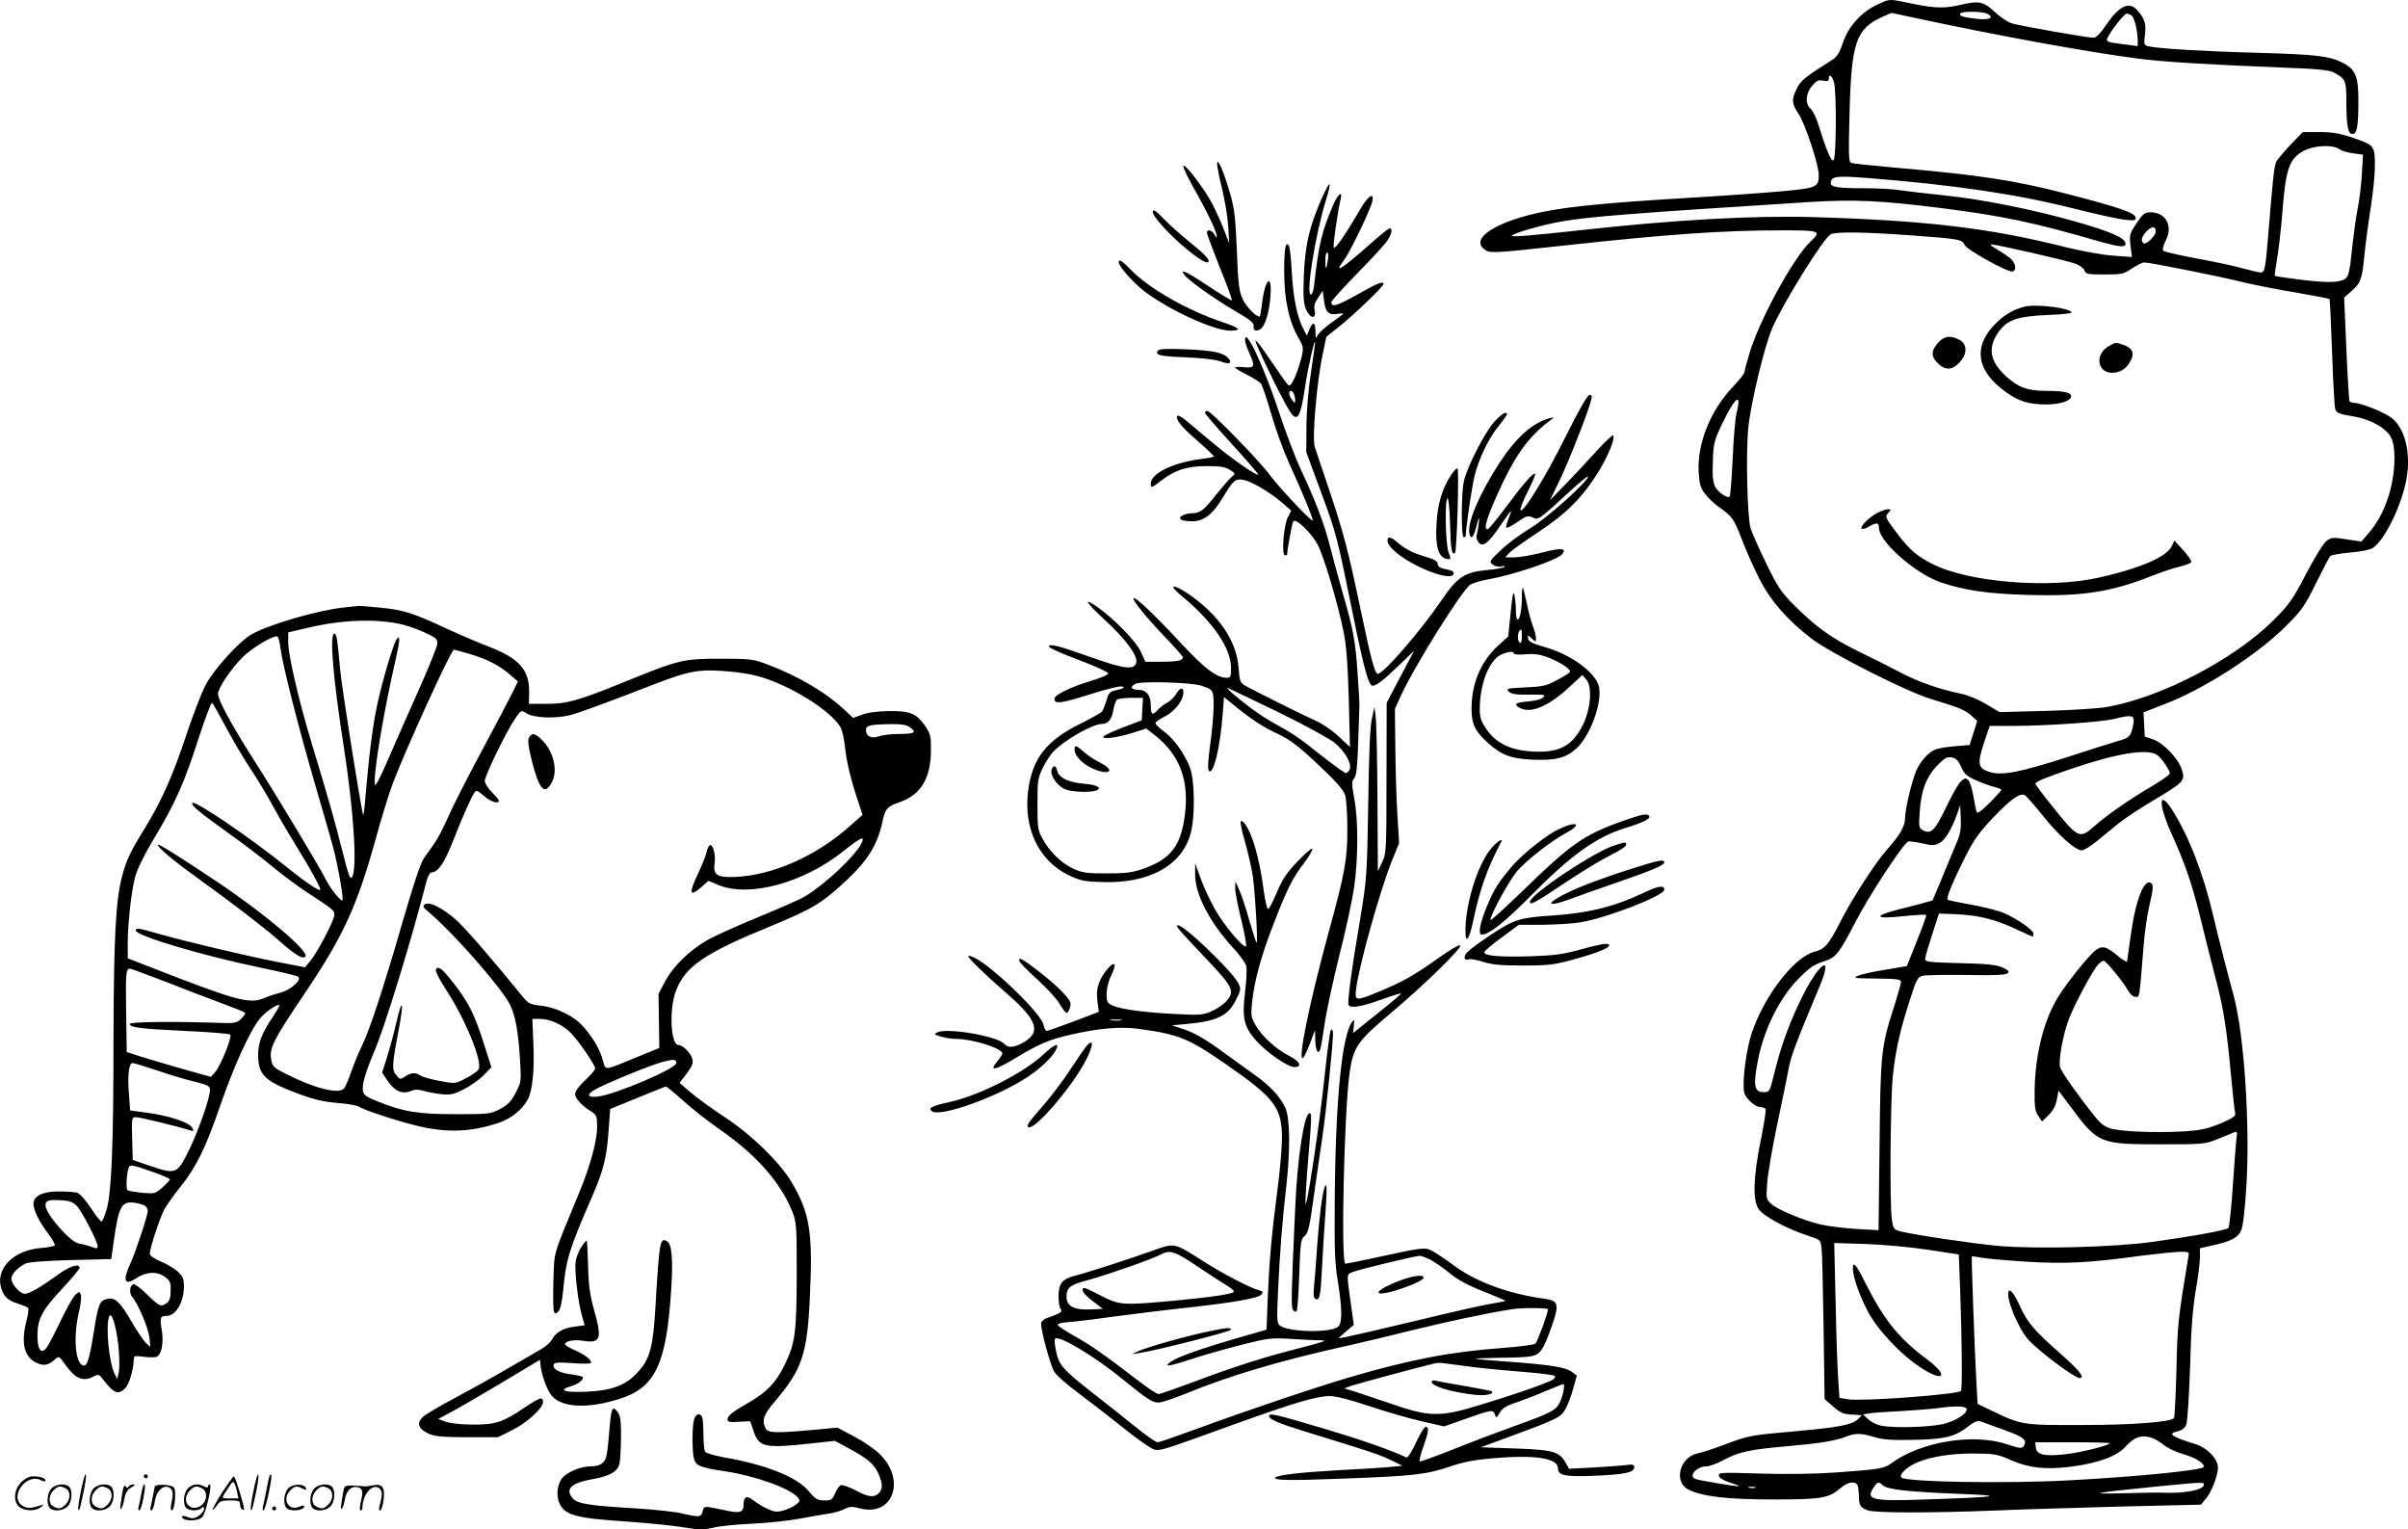 <svg version="1.0" xmlns="http://www.w3.org/2000/svg"
  viewBox="0 0 1200.419 762.215"
 preserveAspectRatio="xMidYMid meet">
<g transform="translate(-0.318,762.793) scale(0.1,-0.1)"
fill="#000000" stroke="none">
<path d="M9360 7604 c-78 -36 -143 -109 -170 -190 -19 -55 -28 -69 -63 -91
-124 -78 -147 -96 -167 -137 -27 -56 -25 -74 10 -127 33 -50 100 -253 100
-303 0 -61 -10 -65 -180 -81 -85 -8 -310 -24 -500 -35 -363 -22 -552 -40 -685
-66 -232 -45 -373 -131 -305 -186 29 -24 29 -24 398 16 521 57 794 76 1095 76
185 0 192 -3 136 -56 -83 -77 -251 -383 -303 -552 -14 -46 -26 -89 -26 -97 0
-8 -27 -43 -60 -77 -109 -115 -175 -277 -169 -417 4 -67 8 -83 33 -115 15 -21
47 -50 70 -66 65 -47 73 -57 112 -159 20 -53 59 -141 87 -196 57 -112 140
-207 261 -300 94 -72 476 -265 593 -300 140 -42 174 -56 204 -84 l29 -26 -19
-60 -19 -60 -73 -6 c-41 -3 -85 -11 -99 -17 -35 -14 -75 -60 -95 -107 -23 -56
-55 -193 -55 -236 0 -39 -26 -84 -93 -159 -59 -68 -170 -239 -232 -361 -55
-108 -76 -132 -125 -144 -100 -25 -246 -211 -312 -399 -28 -78 -51 -248 -40
-301 5 -30 55 -75 82 -75 10 0 21 -4 25 -9 3 -5 -8 -77 -25 -160 -36 -179 -40
-290 -11 -337 21 -35 138 -99 243 -133 67 -22 67 -22 72 -64 3 -23 7 -202 10
-397 l5 -355 43 -37 c35 -31 51 -38 93 -40 l50 -3 -21 -21 c-27 -27 -97 -40
-309 -59 -226 -20 -234 -21 -350 -65 -56 -21 -117 -41 -137 -45 -90 -17 -124
-141 -49 -180 69 -35 190 -50 421 -50 246 0 279 6 338 56 36 32 76 38 86 13 3
-9 6 -32 6 -52 0 -46 8 -58 43 -71 36 -14 317 -14 642 -1 138 6 423 14 635 20
l385 9 26 31 c27 32 59 115 59 154 0 43 -53 98 -110 116 -125 39 -144 53 -89
65 20 5 34 16 41 33 6 16 14 139 19 287 5 191 13 292 28 380 12 66 21 141 21
166 l0 46 58 13 c98 21 133 40 148 77 9 20 19 108 26 224 18 297 -11 742 -61
934 -10 39 -32 122 -49 185 -16 63 -42 165 -56 226 -49 210 -123 398 -205 527
-68 105 -69 26 -2 -121 67 -147 104 -256 146 -429 20 -82 51 -206 70 -278 42
-157 59 -265 80 -495 9 -96 18 -182 21 -191 4 -13 -13 -24 -73 -50 -66 -27
-96 -34 -190 -40 -62 -4 -168 -4 -236 0 -136 9 -153 15 -205 80 -81 101 -163
218 -169 240 -9 36 15 165 44 241 30 76 118 241 145 270 10 11 23 20 28 20 12
0 99 -107 122 -149 10 -18 25 -31 37 -31 21 0 18 -19 40 250 5 69 19 165 31
214 16 64 18 92 10 100 -35 35 -80 -76 -105 -259 -9 -66 -17 -124 -18 -129 -2
-4 -22 8 -45 27 -57 48 -78 54 -111 30 -34 -25 -147 -166 -190 -237 -71 -118
-113 -288 -115 -466 -1 -78 2 -100 18 -123 l19 -28 24 23 c32 30 45 55 52 97
l6 34 59 -79 c138 -186 146 -189 451 -189 215 0 222 1 285 27 36 14 72 29 81
33 13 5 16 1 13 -17 -3 -13 -11 -119 -19 -237 -8 -118 -18 -218 -23 -223 -11
-11 -175 -41 -377 -69 -188 -27 -587 -37 -773 -20 -129 12 -417 55 -484 72
-34 9 -37 12 -44 62 -11 80 -7 588 5 712 14 129 36 230 86 382 32 100 38 112
63 118 15 4 114 5 219 4 140 -3 196 0 205 9 9 9 3 15 -28 29 -30 13 -78 18
-211 21 -152 4 -173 6 -173 21 0 9 16 63 35 121 l34 105 83 -3 c112 -5 195
-25 296 -72 47 -22 86 -40 88 -40 2 0 4 7 4 15 0 17 -72 68 -143 101 -29 13
-104 32 -166 43 -62 11 -115 22 -119 25 -8 8 30 99 91 219 39 78 68 118 135
189 86 90 132 124 157 114 8 -3 48 -48 90 -101 80 -100 164 -175 196 -175 10
0 43 20 74 45 30 25 80 65 110 90 30 24 108 76 173 114 150 89 159 98 143 150
-16 56 -92 136 -144 154 l-42 14 -3 60 -3 61 108 42 c191 73 459 245 599 385
82 81 96 102 152 215 34 69 66 130 71 136 5 6 48 14 96 18 51 4 99 13 115 22
60 36 149 219 171 352 21 125 -10 247 -75 297 -38 29 -153 75 -186 75 -10 0
-21 4 -24 8 -3 5 -10 123 -16 263 l-11 254 34 30 c49 43 55 59 67 181 6 60 20
165 31 234 11 69 21 162 21 208 2 97 -5 107 -85 135 -89 31 -119 37 -198 37
l-76 0 -60 -62 c-33 -35 -65 -73 -72 -85 -11 -22 -18 -88 -41 -373 -13 -157
-17 -180 -36 -180 -8 0 -47 9 -88 20 -41 12 -145 34 -232 50 -86 16 -161 33
-166 38 -6 6 -2 25 12 52 37 72 0 140 -76 140 -30 0 -38 -7 -70 -55 -35 -52
-36 -58 -30 -111 l7 -57 -93 7 c-51 3 -153 22 -228 40 -382 97 -699 135 -1265
152 -298 9 -706 -14 -1170 -66 -227 -25 -335 -34 -335 -27 0 11 157 56 246 71
155 26 341 40 1234 97 227 14 357 8 660 -30 301 -38 463 -72 770 -161 123 -35
153 -38 148 -12 -5 26 -77 57 -249 106 -210 60 -470 112 -659 131 -85 9 -182
20 -215 25 -33 6 -114 10 -180 10 -130 0 -165 6 -165 25 0 35 26 38 183 26
427 -34 742 -80 1027 -152 107 -27 221 -52 254 -56 52 -5 58 -4 55 12 -5 23
-84 50 -334 115 -277 71 -432 95 -890 135 -99 9 -186 18 -194 21 -12 4 -13 43
-8 237 9 365 31 431 166 492 l44 19 106 -23 c420 -90 873 -173 1123 -205 119
-16 347 -30 729 -45 165 -6 222 -12 246 -24 59 -31 63 -41 63 -140 0 -124 8
-167 30 -167 23 0 30 37 30 164 0 127 -14 160 -84 194 -63 31 -131 39 -416 47
-244 6 -485 20 -539 31 -31 6 -31 7 -25 59 7 55 -2 82 -39 123 -41 45 -90 21
-158 -79 -25 -38 -47 -59 -59 -59 -32 0 -372 60 -409 72 -19 6 -55 30 -81 54
-57 54 -80 59 -164 40 -88 -21 -134 -20 -251 4 -120 25 -109 25 -175 -6z m551
-45 c36 -19 10 -32 -53 -25 -70 8 -90 15 -82 27 7 12 111 11 135 -2z m718 -8
c14 -9 30 -74 31 -124 l0 -29 -52 7 c-105 13 -109 14 -97 38 20 39 83 117 94
117 5 0 16 -4 24 -9z m-1482 -338 c12 -60 10 -370 -3 -383 -11 -11 -34 42 -79
186 -9 29 -25 60 -35 69 -29 26 -26 77 7 115 21 26 31 31 55 26 21 -4 28 -2
28 9 0 30 19 14 27 -22z m2517 -328 c11 -8 42 -18 69 -21 l50 -7 -6 -101 c-3
-56 -13 -132 -21 -171 -8 -38 -19 -120 -26 -182 -17 -164 -18 -166 -72 -177
-31 -6 -87 -4 -178 7 -73 9 -134 18 -136 20 -2 2 3 41 11 88 8 46 19 143 25
214 17 231 34 282 109 322 52 27 144 31 175 8z m-914 -411 c0 -20 -48 -67 -60
-59 -17 11 -11 35 15 61 26 26 45 25 45 -2z m-1220 -19 c245 -18 254 -20 267
-48 12 -25 220 -140 240 -132 20 7 15 39 -9 63 -13 11 -43 32 -68 46 -25 14
-39 26 -31 26 26 0 386 -82 423 -97 20 -8 40 -23 43 -34 6 -17 17 -19 99 -19
87 0 96 2 137 30 24 16 52 30 62 30 26 0 364 -67 482 -96 55 -14 176 -38 268
-53 93 -16 170 -31 173 -33 2 -3 8 -124 13 -269 5 -145 12 -272 16 -281 8 -19
16 -23 99 -37 79 -14 156 -58 178 -102 12 -23 18 -57 18 -104 -1 -141 -49
-283 -128 -373 l-37 -43 -74 11 c-68 11 -76 10 -100 -8 -14 -10 -59 -82 -101
-163 -67 -128 -84 -153 -160 -229 -193 -194 -552 -383 -825 -434 -47 -9 -175
-17 -312 -21 l-232 -6 -67 40 c-37 22 -91 45 -123 51 -107 22 -216 60 -301
105 -47 25 -141 72 -209 105 -138 68 -211 120 -322 230 -67 67 -83 91 -141
210 -36 74 -71 153 -78 175 -17 59 -24 381 -11 505 14 130 83 412 120 495 63
139 253 443 290 465 24 14 168 12 401 -5z m-869 -881 c-7 -25 -16 -129 -20
-230 -5 -102 -12 -188 -15 -191 -11 -11 -58 21 -73 50 -11 22 -14 54 -11 126
3 89 6 102 46 186 64 134 99 161 73 59z m1979 -1538 c0 -12 -5 -37 -11 -54 -9
-26 -19 -34 -67 -47 -31 -9 -145 -45 -252 -80 -240 -77 -327 -94 -390 -74 -57
18 -61 41 -25 149 l27 80 111 0 c168 0 440 19 505 34 86 21 102 20 102 -8z
m117 -171 c22 -16 63 -75 63 -92 0 -6 -44 -37 -97 -68 -110 -65 -216 -139
-282 -197 -72 -63 -79 -59 -215 112 -42 52 -76 98 -76 102 0 10 49 30 178 74
229 78 381 103 429 69z m-977 -59 c15 -36 27 -46 76 -68 33 -14 74 -29 92 -33
17 -4 32 -10 32 -14 0 -3 -27 -33 -60 -66 -40 -40 -61 -54 -63 -44 -3 8 -10
43 -16 78 -6 36 -17 71 -25 80 -14 13 -18 12 -37 -5 -12 -10 -46 -69 -75 -131
-56 -116 -74 -134 -115 -113 -20 11 -21 18 -16 89 7 108 32 176 87 233 38 39
49 45 73 41 22 -4 33 -16 47 -47z m-29 -393 c-16 -38 -48 -114 -71 -171 l-43
-102 -51 -14 c-28 -8 -80 -21 -116 -30 -133 -34 -122 -50 23 -34 59 6 109 9
112 6 3 -2 -18 -61 -46 -130 l-50 -125 -107 -18 c-59 -9 -120 -23 -137 -30
-27 -12 -17 -13 93 -14 101 -1 122 -4 122 -16 0 -8 -14 -59 -31 -112 -69 -215
-71 -236 -76 -702 l-5 -424 -111 6 c-62 4 -141 14 -177 22 -88 21 -216 74
-247 103 -25 23 -26 27 -20 105 3 45 26 177 50 292 25 116 50 240 57 278 11
61 37 129 155 411 73 175 -9 112 -99 -77 -57 -120 -97 -230 -130 -367 -20 -83
-22 -85 -51 -85 -47 0 -53 33 -28 160 30 153 108 310 201 404 55 56 78 72 125
87 63 20 75 34 161 199 69 133 237 389 262 399 6 2 37 -2 69 -9 50 -12 62 -12
86 1 29 14 63 72 90 149 l14 40 3 -67 c2 -57 -2 -78 -27 -135z m-134 -2014
l151 -23 7 -181 c9 -254 11 -492 4 -499 -17 -18 -488 -53 -561 -42 l-45 7 -6
92 c-4 51 -10 224 -13 386 l-7 294 159 -5 c87 -3 227 -16 311 -29z m1296 -31
c-52 -313 -55 -340 -60 -565 -3 -127 -9 -236 -12 -242 -13 -20 -200 -35 -461
-35 -293 -1 -301 0 -447 71 l-71 34 -6 102 c-9 169 -26 630 -23 633 1 1 22 -1
48 -6 25 -5 126 -14 225 -20 194 -12 312 -6 574 30 74 9 158 18 186 19 48 1
51 0 47 -21z m-1107 -760 c11 -18 -41 -56 -104 -74 -61 -19 -258 -25 -323 -11
-20 4 -48 18 -63 32 l-26 24 32 5 c18 3 87 8 153 11 66 4 147 10 180 14 92 13
143 12 151 -1z m184 -105 c104 -38 121 -51 101 -83 -9 -12 -20 -11 -83 10
-167 56 -430 13 -575 -94 -38 -28 -62 -31 -283 -47 -101 -7 -245 -9 -373 -5
-196 6 -208 6 -205 -11 2 -11 22 -23 58 -35 30 -9 48 -17 40 -17 -17 -1 -186
27 -212 35 -42 12 1 64 53 64 14 0 55 15 90 34 73 39 128 50 309 66 162 14
242 27 293 47 52 20 78 19 147 -2 43 -13 86 -15 200 -13 156 4 202 16 273 73
18 14 39 23 47 21 8 -3 62 -22 120 -43z m746 -43 c15 -6 40 -22 56 -35 16 -13
59 -34 97 -45 59 -17 101 -43 101 -62 0 -17 -324 -49 -675 -68 -315 -17 -810
-8 -833 14 -11 12 13 40 54 63 63 36 175 57 304 57 108 -1 120 -3 190 -34 90
-39 174 -48 303 -31 133 18 225 52 267 100 44 49 83 61 136 41z m-216 -25 c0
-10 -139 -45 -215 -54 -107 -13 -149 -4 -153 32 l-3 27 185 0 c102 0 186 -2
186 -5z m-1130 -210 c23 -21 127 -32 375 -42 246 -9 208 -16 -160 -28 -274
-10 -305 -2 -259 63 18 26 22 27 44 7z m1600 4 c0 -27 -99 -46 -215 -40 -11 1
-94 -1 -185 -3 -187 -5 -159 1 160 33 233 23 240 23 240 10z m-2237 -16 c-7
-2 -21 -2 -30 0 -10 3 -4 5 12 5 17 0 24 -2 18 -5z M10097 6100 c-63 -16 -112
-47 -160 -100 -91 -101 -78 -209 36 -303 72 -59 122 -80 201 -84 79 -5 149 12
154 38 4 20 -35 29 -126 29 -91 0 -137 17 -198 72 -83 77 -94 144 -35 225 42
57 91 74 239 81 67 2 122 8 122 12 0 22 -175 44 -233 30z M9668 5923 c-40 -43
-40 -72 -2 -108 36 -34 70 -32 105 6 41 43 40 93 -1 114 -43 22 -73 19 -102
-12z M10518 5904 c-73 -39 -62 -134 15 -134 40 0 72 21 92 61 20 37 8 63 -36
78 -39 13 -38 14 -71 -5z M9360 5071 c-41 -23 -86 -68 -76 -78 3 -4 20 1 35
10 39 23 51 21 51 -6 0 -69 184 -230 310 -272 119 -40 234 -56 427 -62 277 -8
418 13 629 97 43 17 103 37 133 44 30 7 56 17 58 23 2 6 -16 32 -40 59 l-44
48 -14 -29 c-25 -53 -161 -111 -364 -156 -248 -56 -650 -23 -828 68 -79 40
-114 70 -179 156 -57 76 -58 80 -42 98 16 18 16 19 -2 19 -10 -1 -35 -9 -54
-19z M9240 1307 c0 -41 30 -129 73 -212 48 -93 166 -219 267 -284 115 -75 140
-40 30 42 -139 103 -215 197 -304 374 -49 98 -66 119 -66 80z M10017 1193
c-17 -28 44 -180 96 -240 48 -55 232 -193 257 -193 30 0 -1 39 -98 124 -125
110 -162 153 -196 228 -29 64 -51 94 -59 81z M6071 6813 c-1 -12 10 -68 24
-125 14 -57 28 -141 31 -188 l5 -85 -33 85 c-19 47 -49 110 -67 140 -51 83
-124 175 -129 161 -2 -6 21 -56 52 -110 68 -120 116 -221 115 -241 0 -9 -4 -6
-11 8 -12 23 -38 30 -38 10 0 -7 29 -85 64 -173 36 -88 63 -162 60 -164 -2 -2
-56 31 -120 73 -108 72 -145 89 -114 51 25 -30 152 -120 249 -176 78 -46 96
-60 94 -78 -3 -21 12 -27 34 -13 22 14 43 81 49 156 11 129 -27 98 -42 -34 -4
-33 -9 -60 -11 -60 -20 0 -69 51 -86 89 -17 39 -22 77 -28 241 -7 166 -12 208
-34 285 -32 109 -63 181 -64 148z M6586 6625 c-57 -133 -77 -223 -83 -370 -4
-104 -2 -137 10 -167 20 -48 53 -54 44 -8 -5 22 0 39 17 64 l23 35 6 -44 c6
-60 22 -78 64 -72 18 3 33 4 33 2 0 -2 -26 -22 -59 -45 -32 -23 -63 -51 -69
-63 -9 -19 -11 -17 -11 21 -1 47 -15 49 -32 4 l-11 -27 -19 37 c-30 58 -49
153 -56 280 -3 64 -10 122 -14 130 -17 28 -24 -9 -24 -130 1 -142 24 -247 72
-329 24 -42 25 -48 15 -94 -7 -28 -21 -72 -33 -100 -17 -38 -25 -47 -35 -39
-7 6 -45 61 -86 121 -40 60 -74 105 -76 99 -4 -10 128 -284 168 -347 40 -65
56 -40 80 122 11 79 48 241 49 218 1 -6 -9 -76 -21 -155 -13 -85 -22 -194 -22
-268 l-1 -125 72 -195 c81 -219 81 -223 164 -630 53 -259 75 -340 95 -340 18
0 58 31 128 99 l79 76 -69 -130 -68 -130 -1 -375 c0 -364 -1 -376 -22 -420
l-21 -45 -2 360 c-1 198 -5 383 -9 410 l-6 50 -13 -60 c-9 -39 -15 -186 -18
-425 -6 -356 -7 -370 -39 -565 -45 -264 -66 -425 -59 -436 10 -17 64 -9 160
26 53 19 99 34 101 31 2 -2 -51 -47 -118 -100 l-121 -97 4 37 c4 32 3 34 -9
18 -51 -70 -83 -399 -86 -899 -2 -236 1 -310 16 -396 21 -132 22 -203 2 -222
-32 -33 -251 -29 -292 5 -14 11 -15 33 -9 163 8 182 22 367 42 535 20 181 18
334 -5 386 -26 57 -80 115 -160 170 -36 26 -104 75 -151 109 -92 68 -152 101
-215 120 l-40 13 70 6 c158 15 211 41 251 123 24 47 24 53 11 80 -34 65 -287
306 -304 289 -7 -7 -1 -14 160 -184 118 -125 127 -147 82 -196 -14 -15 -46
-37 -72 -48 -43 -19 -59 -20 -174 -14 -154 7 -272 23 -316 41 -30 13 -33 18
-33 60 0 26 9 63 20 85 11 22 20 47 20 56 0 29 -57 -33 -76 -82 -12 -31 -15
-58 -10 -96 l7 -53 -126 -48 c-69 -26 -129 -47 -134 -47 -5 0 -13 14 -16 32
-13 55 -248 284 -342 332 -18 9 -33 13 -33 8 0 -10 92 -99 194 -187 156 -136
173 -196 69 -249 -40 -20 -67 -20 -83 -1 -32 39 -290 83 -335 57 -17 -9 -14
-11 21 -21 21 -6 56 -11 76 -11 79 0 228 -47 228 -72 0 -6 -12 -24 -26 -41
-42 -50 -11 -44 89 16 115 70 171 94 272 117 142 33 253 43 346 30 199 -27
248 -47 438 -179 241 -167 276 -215 275 -371 -1 -52 -11 -167 -23 -255 -28
-213 -40 -348 -48 -537 l-6 -157 -56 -16 c-297 -84 -430 -133 -438 -161 -2 -6
47 6 109 27 63 21 179 54 258 74 138 35 150 36 250 30 58 -4 125 -7 150 -7 34
0 8 -9 -105 -38 -183 -46 -331 -94 -536 -171 -86 -32 -163 -59 -170 -59 -8 0
-52 29 -99 65 -172 132 -242 181 -322 225 -44 25 -81 50 -82 55 -1 6 19 11 44
13 25 1 126 13 225 27 99 13 266 34 370 45 237 26 361 48 376 66 10 12 8 16
-10 21 -44 11 -180 82 -276 143 -152 97 -144 95 -261 53 -114 -41 -319 -107
-382 -123 -64 -16 -82 -40 -82 -103 0 -29 5 -58 12 -65 11 -11 -4 -20 -75 -45
-9 -4 -20 -13 -23 -21 -7 -18 41 -200 64 -243 9 -17 63 -65 120 -107 56 -42
159 -121 227 -176 69 -55 137 -103 152 -106 30 -8 42 -4 398 125 303 109 412
141 477 141 32 0 99 -17 197 -50 81 -27 198 -61 260 -75 l113 -26 97 34 c140
50 148 51 156 26 7 -20 8 -19 25 9 14 23 34 35 87 52 37 13 103 38 146 57 43
18 81 33 83 33 9 0 3 -42 -12 -80 -20 -50 -40 -61 -236 -131 -78 -28 -215 -80
-302 -115 -88 -35 -162 -62 -165 -59 -3 4 4 34 16 68 28 79 31 99 16 104 -7 3
-28 -29 -50 -77 -20 -44 -42 -78 -48 -76 -80 38 -222 87 -405 142 -249 74
-280 81 -280 65 0 -17 44 -36 190 -81 317 -97 358 -111 415 -138 l60 -29 -70
-7 c-38 -3 -155 -11 -260 -16 -175 -10 -291 -23 -303 -35 -16 -15 64 -17 342
-6 350 13 411 20 534 62 65 22 120 32 217 40 205 17 315 -1 315 -51 0 -36 35
-43 185 -37 151 7 195 16 195 43 0 13 -7 15 -42 10 -24 -3 -97 -8 -163 -12
l-120 -6 -17 30 c-30 55 -64 65 -253 71 l-170 6 120 44 c264 97 278 104 302
146 12 22 30 68 39 103 l18 64 -25 19 c-31 23 -106 35 -309 50 -91 6 -167 13
-169 15 -2 2 49 4 115 5 65 0 137 3 158 7 48 9 63 31 107 156 36 105 31 122
-39 131 -178 25 -337 83 -447 163 -44 33 -95 67 -113 76 -37 19 -43 18 -305
-39 -64 -14 -122 -25 -127 -25 -23 0 -6 761 21 950 18 128 39 159 201 295 174
146 368 336 350 342 -7 3 -56 -27 -110 -65 -117 -84 -179 -119 -294 -166 -119
-49 -122 -49 -114 17 17 124 123 502 181 642 l33 81 -9 149 c-5 83 -9 233 -10
335 l-2 185 31 68 c65 143 305 526 345 551 12 8 49 19 82 25 135 24 351 97
376 127 25 30 -6 33 -100 8 -51 -13 -114 -24 -139 -24 l-45 0 19 21 c10 12 76
59 146 105 141 93 221 174 300 301 48 78 85 169 73 181 -3 4 -41 -32 -83 -78
-42 -47 -111 -121 -154 -165 l-78 -80 44 90 c43 87 148 352 161 408 6 21 4 27
-8 27 -10 0 -52 -74 -121 -212 -98 -198 -215 -387 -223 -361 -2 6 14 48 37 93
23 45 39 84 36 87 -8 8 -60 -51 -148 -170 -44 -59 -84 -107 -89 -107 -20 0 -7
48 42 159 89 201 156 297 264 379 29 22 29 22 5 16 -86 -22 -169 -96 -253
-225 -97 -150 -158 -291 -149 -346 5 -36 20 -27 32 20 6 23 13 47 16 52 5 12
-5 -63 -12 -86 -2 -8 2 -23 9 -33 21 -28 49 -7 107 79 28 41 52 75 55 75 2 0
-3 -16 -11 -36 -8 -20 -14 -40 -12 -45 2 -5 26 7 54 26 46 32 54 35 78 24 29
-14 27 -15 196 140 44 40 80 69 80 64 0 -24 -210 -212 -289 -258 -46 -28 -112
-76 -145 -108 -59 -56 -60 -59 -41 -73 12 -9 30 -13 45 -9 17 4 20 3 10 -4 -8
-4 -46 -11 -85 -14 -109 -10 -147 -35 -223 -147 -104 -153 -291 -370 -320
-370 -15 0 -33 67 -87 325 -62 294 -84 378 -155 590 -34 99 -66 197 -73 218
-13 44 11 327 41 464 l17 82 65 52 c72 57 220 199 220 211 0 17 -30 5 -132
-53 -100 -56 -128 -64 -128 -37 0 6 58 70 128 142 71 72 138 145 150 163 23
32 29 63 13 63 -6 0 -56 -41 -112 -91 -133 -117 -170 -138 -114 -65 28 37 130
248 139 289 12 51 -21 30 -61 -40 -74 -127 -128 -205 -131 -187 -4 14 21 185
35 242 10 42 -15 22 -37 -30 -58 -134 -73 -198 -96 -405 -3 -24 -10 -43 -16
-43 -26 0 22 298 76 473 14 42 21 77 16 77 -4 0 -24 -38 -44 -85z m37 -292
c-8 -52 -13 -54 -13 -5 0 23 4 42 9 42 6 0 7 -17 4 -37z m-169 -669 c3 -9 6
-23 6 -32 -1 -15 -3 -14 -15 2 -17 22 -20 46 -6 46 5 0 12 -7 15 -16z m-861
-3121 c-13 -2 -35 -2 -50 0 -16 2 -5 4 22 4 28 0 40 -2 28 -4z m371 -1221 c56
-38 123 -81 149 -97 27 -15 45 -31 40 -36 -11 -11 -111 -26 -302 -44 -254 -23
-266 -23 -366 29 -74 38 -85 42 -85 25 0 -11 21 -34 51 -56 l50 -38 -60 -3
c-82 -4 -121 16 -121 61 0 49 16 61 110 86 91 25 319 104 360 127 44 24 70 16
174 -54z m1171 27 c22 -12 66 -42 97 -68 39 -32 91 -60 168 -90 61 -24 110
-45 108 -47 -2 -1 -35 -8 -73 -14 -39 -6 -207 -44 -375 -85 -168 -40 -323 -76
-345 -80 l-40 -7 38 34 39 33 -16 115 c-20 144 -21 136 12 149 29 12 307 79
332 80 8 1 33 -9 55 -20z m585 -246 c0 -20 -53 -163 -63 -172 -7 -5 -80 -15
-162 -21 -262 -19 -467 -59 -760 -145 -180 -53 -523 -169 -768 -259 -98 -36
-185 -66 -193 -66 -9 0 -59 35 -112 78 -53 43 -146 117 -207 164 -152 119
-173 142 -187 211 -7 31 -9 59 -5 63 19 19 199 -89 337 -202 122 -100 149
-117 180 -116 15 0 76 21 136 45 213 88 476 166 799 237 77 17 228 53 335 80
162 40 368 84 490 103 46 8 180 7 180 0z m-375 -288 c66 -8 183 -19 260 -25
77 -6 144 -15 148 -19 5 -5 0 -14 -12 -21 -38 -20 -211 -80 -366 -126 -196
-60 -249 -58 -446 11 -74 25 -154 52 -179 60 l-45 13 30 12 c25 9 354 98 420
113 11 3 31 3 45 1 14 -2 79 -10 145 -19z M6983 1246 c-80 -30 -125 -59 -101
-64 36 -7 218 58 218 78 0 17 -51 11 -117 -14z M7140 741 c0 -22 100 -52 220
-65 48 -5 93 4 80 18 -3 2 -60 13 -127 25 -67 11 -134 23 -148 27 -15 4 -25 2
-25 -5z M5750 6571 c0 -20 69 -98 141 -161 80 -69 125 -98 136 -87 9 10 -21
41 -102 106 -38 31 -90 77 -115 103 -45 47 -60 57 -60 39z M5580 6322 c0 -21
65 -95 122 -141 117 -92 350 -201 433 -201 61 0 50 13 -33 41 -175 58 -366
166 -457 258 -47 49 -65 60 -65 43z M6210 5933 c0 -10 9 -38 20 -62 32 -69 28
-79 -25 -73 -25 2 -45 2 -45 -2 0 -3 26 -19 58 -35 32 -16 64 -36 71 -45 7 -8
30 -77 52 -153 22 -76 61 -183 86 -238 65 -141 125 -287 120 -291 -7 -7 -170
167 -217 231 -52 70 -291 315 -308 315 -7 0 -12 -4 -12 -9 0 -5 61 -76 135
-157 74 -81 133 -149 131 -152 -8 -7 -136 82 -226 158 -47 39 -104 87 -128
107 -23 20 -45 33 -49 29 -14 -14 20 -57 101 -126 47 -41 83 -76 81 -78 -1 -2
-35 -8 -74 -13 -135 -19 -241 -72 -241 -121 0 -24 3 -23 54 16 69 53 128 71
226 71 67 0 92 -4 115 -19 28 -18 28 -19 8 -35 -11 -9 -45 -49 -77 -88 -61
-78 -80 -93 -121 -93 -14 0 -36 -5 -47 -11 -28 -15 -6 -29 48 -29 58 0 101 33
150 113 55 92 65 101 107 93 40 -7 137 -65 196 -117 l41 -36 -17 -34 c-21 -40
-32 -189 -14 -189 6 0 11 3 11 6 0 22 24 152 30 163 11 20 89 -54 122 -116 30
-55 101 -293 129 -433 14 -70 21 -158 26 -335 l6 -240 -56 52 c-30 29 -81 64
-113 78 -74 33 -317 155 -354 176 -24 15 -28 24 -32 87 -10 136 -97 264 -249
369 -82 55 -105 48 -34 -10 154 -127 245 -259 245 -358 0 -43 -2 -49 -21 -49
-51 0 -111 46 -230 174 -128 138 -227 232 -235 223 -8 -8 64 -97 157 -194 49
-51 89 -96 89 -101 0 -16 -28 -22 -109 -22 l-78 0 -23 51 c-25 53 -136 166
-218 223 -73 50 -56 22 37 -64 102 -93 164 -176 159 -211 -6 -42 -58 -37 -230
25 -162 57 -201 67 -206 52 -2 -6 63 -35 144 -65 81 -31 149 -61 151 -68 3 -7
-30 -22 -84 -38 -107 -33 -183 -70 -183 -90 0 -28 32 -23 189 26 69 22 134 38
145 36 23 -4 12 -11 -36 -21 -22 -5 -30 -15 -39 -49 -7 -23 -17 -48 -22 -55
-6 -7 -52 -33 -102 -58 -175 -85 -247 -176 -267 -342 -22 -184 54 -342 199
-414 60 -29 79 -33 165 -36 235 -9 398 78 445 236 25 86 23 271 -3 338 -30 72
-78 139 -129 177 -24 17 -43 37 -42 42 2 6 22 19 45 31 46 22 90 75 94 113 4
35 -15 36 -35 1 -10 -17 -30 -36 -45 -44 -15 -8 -36 -23 -46 -35 -28 -31 -36
-26 -36 22 0 50 -22 77 -63 77 -37 0 -43 18 -10 31 34 13 271 6 323 -10 63
-20 64 -22 63 -110 -1 -44 -9 -131 -18 -192 -10 -75 -12 -116 -5 -123 22 -22
55 111 68 279 l7 89 55 -45 c82 -67 144 -107 208 -136 68 -31 117 -69 239
-187 66 -63 96 -99 103 -125 5 -20 10 -94 10 -166 0 -152 -13 -221 -94 -516
-96 -350 -157 -651 -126 -623 6 7 22 40 35 75 l24 64 1 -45 c0 -53 13 -82 24
-54 4 9 13 65 22 124 8 60 41 213 73 342 33 128 66 283 75 345 20 142 21 337
0 443 -13 72 -13 84 0 99 11 12 16 56 20 181 3 91 6 172 6 180 1 8 -3 80 -9
160 -10 159 -22 224 -75 405 -19 66 -46 167 -61 224 -29 117 -75 236 -148 391
-27 58 -75 185 -107 282 -76 230 -171 432 -170 361z m161 -1852 c139 -68 263
-136 287 -156 55 -48 87 -107 72 -135 -7 -12 -16 -18 -23 -13 -22 13 -111 80
-182 137 -38 31 -104 74 -146 96 -72 38 -148 91 -229 160 -19 16 -32 30 -29
30 3 0 116 -54 250 -119z m-673 13 l-3 -56 -90 -34 c-49 -19 -94 -39 -99 -45
-19 -18 62 -9 138 15 l74 23 42 -33 c124 -98 172 -224 150 -396 -19 -156 -71
-222 -208 -270 -55 -19 -88 -23 -182 -23 -99 0 -122 3 -167 24 -58 26 -120 86
-155 153 -21 38 -23 56 -23 168 0 115 2 130 26 180 15 30 39 67 53 82 56 58
196 138 243 138 31 0 49 23 57 72 4 23 12 46 19 50 7 4 38 8 70 8 l58 0 -3
-56z M5360 3891 c0 -28 36 -67 83 -90 83 -40 129 -18 48 24 -28 14 -66 38 -84
55 -40 35 -47 37 -47 11z M5246 3794 c-8 -22 13 -63 47 -88 20 -15 46 -21 95
-24 112 -5 130 31 19 40 -76 6 -124 29 -133 63 -7 29 -19 32 -28 9z M5775
5880 c-14 -22 10 -28 140 -33 81 -3 146 -11 172 -20 45 -17 61 -10 40 15 -22
28 -80 40 -213 45 -97 4 -133 2 -139 -7z M7450 5523 c-47 -54 -134 -224 -149
-293 -14 -59 -14 -280 -1 -280 6 0 10 4 10 8 0 37 32 252 45 302 21 82 67 179
114 238 51 65 55 72 37 72 -8 0 -33 -21 -56 -47z M7236 5259 c-44 -66 -67
-145 -72 -249 -6 -107 11 -162 53 -168 20 -3 21 -2 7 35 -15 43 -19 259 -5
267 5 4 11 -52 13 -128 3 -126 9 -159 25 -143 8 9 21 410 12 420 -3 4 -18 -11
-33 -34z M6920 4932 c0 -10 12 -30 28 -44 87 -84 302 -166 302 -117 0 10 -8
14 -52 23 -18 4 -28 13 -28 24 0 14 -18 23 -72 39 -48 14 -87 34 -115 57 -46
40 -63 45 -63 18z M7590 4653 c0 -62 -10 -113 -21 -113 -5 0 -9 20 -9 44 0 24
-3 59 -7 77 -5 26 -10 7 -19 -85 l-12 -120 -55 -50 c-83 -78 -128 -186 -128
-311 0 -75 17 -111 81 -169 68 -61 114 -79 220 -84 116 -5 168 7 221 55 75 68
138 253 109 322 -28 70 -148 152 -269 185 -58 17 -77 26 -80 41 -3 20 -3 20
18 1 21 -19 21 -19 21 2 0 12 -7 39 -15 59 -8 21 -22 71 -30 112 -9 41 -18 77
-20 80 -3 2 -5 -18 -5 -46z m0 -199 c0 -21 -4 -33 -10 -29 -17 10 -11 65 7 65
2 0 3 -16 3 -36z m-40 -83 c0 -5 26 -7 58 -4 43 4 71 0 114 -16 56 -22 108
-55 108 -70 0 -5 -28 -23 -62 -41 -55 -30 -73 -34 -161 -38 -91 -4 -97 -6 -82
-21 12 -12 35 -16 101 -15 77 1 84 -1 70 -14 -9 -9 -40 -17 -76 -20 -62 -5
-74 -14 -41 -32 56 -30 144 7 251 107 l62 57 20 -24 c30 -37 21 -144 -17 -223
-54 -109 -120 -143 -259 -134 -105 7 -176 42 -223 111 -27 40 -33 57 -33 102
0 120 46 240 104 268 35 17 66 21 66 7z M1715 4600 c-131 -14 -377 -86 -460
-135 -62 -36 -188 -176 -228 -253 -19 -37 -62 -148 -95 -247 -67 -202 -123
-328 -204 -460 -78 -126 -96 -166 -118 -251 -30 -116 -40 -314 -41 -804 0
-535 -10 -771 -35 -852 -9 -32 -21 -58 -25 -58 -5 0 -29 31 -54 69 -26 40 -55
71 -68 75 -12 3 -54 6 -93 6 -78 0 -124 -23 -124 -61 0 -32 28 -89 71 -146 22
-29 38 -57 35 -62 -3 -4 -34 -10 -69 -13 -138 -11 -229 -105 -197 -202 13 -42
34 -60 85 -76 22 -7 44 -16 48 -20 4 -3 1 -33 -8 -65 -28 -110 -12 -180 50
-209 36 -17 58 -13 91 16 21 19 22 19 56 -30 46 -63 84 -80 130 -58 32 16 34
16 51 -6 58 -76 80 -85 116 -47 19 21 41 96 41 141 0 19 4 20 49 14 27 -3 56
-4 65 0 24 9 36 68 26 131 -11 64 -8 73 24 73 46 0 86 68 86 147 0 37 -5 50
-30 73 -17 16 -55 38 -85 51 -32 13 -55 29 -55 38 0 29 52 187 75 226 13 22
48 72 79 110 78 97 124 191 196 400 68 198 151 380 200 438 29 34 87 74 96 65
2 -2 -13 -28 -32 -57 -54 -79 -74 -130 -74 -188 0 -102 30 -132 195 -194 82
-31 129 -42 201 -48 51 -4 99 -13 106 -18 17 -14 175 -67 275 -92 155 -40 278
-37 419 10 65 21 122 67 149 119 23 45 33 144 27 278 l-5 122 39 0 c50 -1 111
-28 153 -70 38 -39 121 -159 121 -177 0 -7 -22 -33 -50 -59 -30 -28 -50 -55
-50 -68 0 -23 34 -59 83 -89 24 -16 27 -23 27 -76 0 -67 -34 -191 -86 -319
-139 -337 -126 -292 -132 -444 -2 -76 -1 -145 2 -155 6 -15 8 -15 23 -1 10 11
18 47 24 108 14 152 30 203 142 460 58 133 75 198 84 333 l8 108 135 55 c74
30 138 56 142 57 3 1 42 -30 86 -70 44 -40 126 -104 183 -144 178 -122 302
-262 361 -407 22 -55 23 -68 23 -317 -1 -291 -7 -340 -61 -451 -43 -87 -87
-133 -178 -186 -84 -48 -106 -66 -106 -85 0 -12 13 -14 56 -11 l57 3 17 -50
c27 -80 54 -86 285 -61 l120 13 65 -35 c97 -52 130 -80 151 -126 23 -50 24
-80 3 -100 -23 -23 -52 -20 -117 15 -32 17 -65 28 -72 25 -8 -3 -21 -21 -29
-41 -13 -31 -19 -35 -53 -35 -34 0 -44 6 -78 46 -58 71 -215 133 -424 169 -47
9 -89 21 -93 28 -4 6 -8 44 -8 84 0 39 -3 78 -6 87 -10 25 -33 19 -41 -11 -10
-37 -10 -161 0 -196 9 -34 30 -43 157 -62 147 -22 323 -85 360 -130 13 -15 12
-20 -9 -36 -12 -10 -41 -23 -62 -29 -33 -9 -46 -8 -82 9 -23 11 -54 30 -69 42
-31 26 -48 18 -48 -22 0 -39 -18 -44 -88 -29 -112 24 -109 24 -116 -4 -7 -30
-17 -31 -101 -11 -33 8 -141 20 -240 26 -226 13 -285 23 -307 50 -39 46 -8 76
98 95 84 14 125 37 135 75 4 13 7 71 8 129 1 81 -3 111 -15 128 -24 35 -32 26
-39 -45 -15 -174 -17 -185 -36 -204 -13 -13 -33 -19 -62 -19 -47 0 -113 -27
-140 -57 -24 -27 -32 -86 -17 -122 26 -64 78 -79 335 -96 116 -8 247 -22 293
-30 71 -12 91 -12 140 -1 31 8 119 17 196 20 76 4 184 15 240 26 55 10 121 22
146 25 25 4 58 14 75 23 24 12 37 13 77 2 162 -41 229 140 98 270 -25 25 -83
65 -129 89 l-84 44 -126 -12 c-183 -16 -218 -15 -231 8 -20 39 -11 68 45 133
138 163 163 236 176 530 15 315 -1 411 -92 565 -59 99 -199 235 -328 320 -64
42 -142 98 -173 125 l-57 49 35 46 c27 36 34 52 29 72 -6 29 -48 71 -70 71
-38 0 -47 177 -13 267 46 124 140 189 478 327 208 86 252 113 380 233 99 93
148 174 171 280 15 71 23 81 90 104 103 37 152 118 153 255 1 73 -2 84 -28
123 -44 63 -75 76 -181 75 -58 -1 -106 -7 -134 -18 l-45 -16 -35 33 c-98 93
-233 173 -391 233 -71 27 -84 29 -235 29 -188 0 -205 -4 -492 -121 -220 -89
-273 -104 -380 -104 l-83 0 1 60 c2 109 -51 168 -203 226 -40 15 -134 55 -208
89 -175 81 -215 93 -335 105 -55 5 -102 9 -105 8 -3 0 -37 -4 -75 -8z m296
-85 c31 -8 83 -26 115 -42 52 -24 59 -31 57 -55 -1 -14 -43 -118 -93 -230 -50
-112 -119 -268 -153 -347 -38 -89 -63 -136 -65 -123 -8 53 43 360 102 616 24
105 26 137 5 106 -16 -26 -68 -199 -93 -314 -24 -104 -45 -275 -62 -481 -4
-49 -9 -85 -10 -80 -12 36 -106 630 -115 724 -14 156 -18 181 -29 181 -25 0
-7 -217 45 -551 51 -324 70 -612 44 -661 -10 -18 -17 2 -49 128 -40 159 -72
270 -152 534 -65 214 -118 442 -118 506 l0 50 93 22 c173 42 350 48 478 17z
m-609 -121 c11 -85 87 -383 172 -676 41 -139 82 -282 91 -317 26 -100 53 -261
45 -261 -13 0 -59 59 -82 104 -33 66 -264 449 -359 596 -105 164 -179 299
-179 329 0 29 60 119 120 181 45 46 154 112 175 106 6 -1 13 -29 17 -62z m942
-25 c87 -26 148 -57 201 -103 l40 -34 -23 -48 c-13 -27 -84 -162 -158 -300
-74 -137 -150 -288 -170 -335 -20 -46 -49 -102 -65 -124 -16 -22 -39 -56 -53
-75 -16 -22 -52 -132 -101 -300 -98 -340 -170 -559 -208 -635 -16 -33 -40 -91
-53 -129 -13 -38 -29 -75 -35 -82 -26 -31 -144 -2 -291 72 -61 31 -67 36 -73
73 -9 56 9 93 166 326 195 289 263 438 358 782 27 98 63 215 80 260 60 162
293 673 307 673 4 0 39 -10 78 -21z m1434 -110 c159 -42 373 -175 417 -259 7
-14 16 -54 20 -90 8 -77 27 -157 62 -264 l26 -79 -54 -48 c-174 -158 -396
-256 -591 -262 -83 -2 -101 12 -92 72 6 39 -10 96 -25 86 -5 -3 -13 -19 -16
-37 -4 -17 -23 -63 -41 -102 -49 -102 -44 -122 18 -67 l33 29 50 -21 c154 -63
426 11 624 170 88 70 110 79 87 35 -33 -64 -181 -202 -279 -261 -20 -13 -123
-58 -227 -101 -105 -43 -221 -95 -258 -116 -89 -50 -172 -130 -213 -207 l-33
-62 2 -135 2 -135 -113 -46 c-166 -69 -154 -67 -168 -17 -14 53 -46 110 -96
167 -45 54 -135 98 -215 107 -55 6 -61 10 -96 53 -139 172 -289 345 -330 379
-67 57 -127 86 -149 74 -15 -9 -13 -14 22 -44 120 -101 358 -373 400 -456 28
-56 42 -136 51 -282 6 -102 5 -107 -23 -160 -23 -43 -39 -59 -78 -80 -47 -24
-57 -25 -220 -25 -187 0 -262 12 -390 64 -60 24 -70 32 -73 55 -4 31 14 92 58
196 55 131 182 545 260 848 6 24 17 42 25 42 32 0 65 49 108 160 46 118 89
214 106 239 8 12 16 9 46 -17 33 -30 75 -43 75 -24 0 4 -16 23 -35 42 -19 19
-35 44 -35 56 0 26 108 248 151 310 29 43 30 44 55 28 37 -25 147 -29 224 -9
35 9 166 57 291 105 222 87 278 106 349 114 66 8 215 -5 288 -25z m-2648 -256
c34 -64 89 -157 121 -205 32 -48 87 -138 120 -200 34 -62 88 -153 119 -203 53
-84 110 -187 110 -200 0 -13 -67 31 -159 105 -192 155 -465 340 -479 326 -9
-10 36 -47 188 -156 69 -49 163 -121 210 -160 47 -39 126 -98 175 -130 132
-86 135 -89 135 -112 0 -25 -84 -187 -120 -229 l-26 -32 -139 27 c-158 31
-458 102 -591 140 -96 28 -114 31 -114 17 0 -27 338 -127 624 -186 92 -19 175
-39 184 -44 24 -14 -34 -67 -89 -81 -24 -6 -61 -18 -81 -27 -71 -30 -136 -13
-570 157 l-108 42 0 74 c0 97 17 253 36 328 9 38 44 110 98 200 105 175 150
277 221 500 32 97 61 174 65 171 5 -3 36 -58 70 -122z m3408 1 c37 -26 25 -34
-50 -34 -39 0 -86 -5 -104 -12 -37 -13 -64 0 -64 33 0 21 19 26 120 28 54 1
82 -3 98 -15z m-3714 -1267 c89 -35 214 -83 279 -107 65 -24 120 -46 122 -50
2 -4 -7 -17 -20 -30 -23 -22 -31 -23 -137 -19 -215 7 -418 4 -418 -6 1 -18 50
-24 274 -35 121 -5 223 -14 227 -18 11 -10 -46 -151 -73 -184 l-23 -27 -140
39 c-77 22 -171 50 -210 62 l-70 23 -3 195 c-3 200 -1 220 19 220 7 0 84 -29
173 -63z m2551 -407 c0 -27 -296 -154 -390 -167 -50 -6 -60 7 -22 31 36 24
278 124 338 140 60 16 74 16 74 -4z m-2585 -38 c63 -22 148 -47 188 -56 63
-16 72 -21 72 -41 0 -40 -61 -213 -109 -308 -55 -110 -62 -113 -191 -69 l-85
29 -3 106 c-3 106 -2 107 20 107 19 0 205 -45 271 -66 16 -5 17 -3 8 14 -14
26 -113 59 -222 74 l-87 12 -6 83 c-8 91 0 153 18 153 7 0 63 -17 126 -38z
m-30 -503 c50 -17 90 -35 90 -39 0 -4 -17 -22 -37 -40 -35 -31 -39 -32 -100
-27 -35 4 -68 9 -74 13 -10 6 -4 97 8 117 7 11 18 9 113 -24z m-375 -170 c26
-26 105 -179 105 -202 0 -13 -5 -13 -37 -1 -21 7 -45 13 -54 14 -40 1 -169
147 -169 191 0 24 16 29 78 25 40 -2 59 -9 77 -27z m343 -2 c6 -5 12 -16 12
-23 0 -22 -60 -204 -86 -261 -41 -89 -31 -115 29 -75 50 33 105 35 144 5 24
-18 28 -27 27 -68 0 -34 -6 -51 -19 -61 -29 -21 -37 -18 -98 42 -31 31 -62 54
-69 52 -19 -7 -22 -47 -4 -66 27 -31 79 -153 84 -200 l5 -47 -21 19 c-12 10
-45 59 -74 109 -59 100 -82 121 -122 111 -37 -9 -43 -24 -66 -169 -21 -132
-33 -169 -53 -162 -39 12 -49 142 -21 263 10 39 14 79 10 89 -6 17 -8 17 -28
-1 -11 -11 -45 -71 -75 -134 -30 -63 -61 -122 -70 -132 -27 -30 -43 -5 -43 65
0 83 24 127 126 235 46 50 84 95 84 101 0 25 -52 8 -111 -36 -81 -59 -139 -93
-162 -93 -24 0 -67 48 -67 75 0 23 29 54 69 75 15 8 96 14 226 18 l203 5 12
86 c25 179 39 205 108 194 20 -3 43 -10 50 -16z m-135 -692 c5 -50 7 -108 3
-130 l-8 -40 -13 25 c-28 54 -46 239 -28 286 11 30 34 -39 46 -141z M2640
3951 c-7 -14 -3 -45 15 -117 37 -144 64 -173 100 -103 30 56 8 149 -47 206
-37 38 -53 41 -68 14z M2176 2795 c-3 -8 18 -49 46 -92 100 -152 188 -365 167
-404 -4 -9 -32 -29 -62 -44 -54 -29 -55 -29 -128 -15 -41 7 -84 19 -96 26 -29
18 -48 18 -80 -3 -25 -16 -26 -16 -45 7 -22 27 -21 49 13 228 26 135 19 164
-10 42 -12 -52 -33 -132 -47 -176 l-26 -82 27 -40 c34 -51 73 -69 114 -52 22
9 39 9 63 2 18 -6 58 -13 88 -17 48 -5 63 -2 115 24 33 17 78 48 99 70 l39 40
-33 103 c-53 169 -83 227 -179 345 -38 47 -57 58 -65 38z M790 3417 c0 -13 82
-82 183 -154 190 -137 350 -260 420 -322 78 -70 122 -97 133 -80 17 28 -211
220 -455 382 -192 128 -281 183 -281 174z M8078 3531 c-180 -65 -248 -113
-481 -340 -87 -84 -160 -151 -163 -148 -9 9 85 184 127 237 41 52 168 152 248
196 85 45 56 63 -34 20 -63 -29 -188 -129 -240 -192 -66 -79 -85 -110 -121
-197 -34 -82 -43 -137 -24 -137 36 0 112 60 240 189 203 206 329 297 475 342
86 26 128 47 120 59 -10 16 -34 11 -147 -29z M6188 3534 c-3 -5 7 -53 23 -106
15 -53 32 -130 38 -170 12 -88 26 -335 18 -328 -3 3 -19 54 -37 115 -17 60
-39 127 -50 150 l-18 40 -1 -33 c-1 -18 13 -89 30 -158 17 -69 27 -129 24
-132 -12 -12 -109 103 -155 184 -24 42 -56 111 -71 153 l-28 76 0 -55 c-1 -96
71 -236 184 -360 36 -38 67 -81 71 -96 4 -14 1 -73 -6 -130 -16 -130 -6 -174
57 -244 53 -59 156 -130 189 -130 40 0 28 28 -23 54 -65 32 -138 98 -169 152
-24 41 -26 51 -19 116 10 103 46 236 109 396 67 172 91 221 151 300 26 35 44
66 40 70 -4 4 -37 -25 -74 -64 -53 -55 -75 -88 -102 -152 -19 -45 -38 -83 -44
-85 -5 -1 -15 41 -22 93 -21 160 -56 282 -95 334 -8 10 -17 15 -20 10z M7440
3403 c-72 -81 -137 -296 -131 -430 2 -48 20 -20 36 55 37 175 70 266 142 405
12 21 -19 2 -47 -30z M8053 3415 c-102 -31 -423 -246 -423 -282 0 -19 27 -4
196 109 77 51 172 108 212 127 39 19 72 41 72 48 0 16 -3 15 -57 -2z M8130
3296 c-74 -23 -178 -60 -230 -81 -179 -72 -230 -128 -59 -64 46 17 147 53 224
79 171 59 235 86 235 100 0 17 -29 11 -170 -34z M8203 3181 c-151 -72 -281
-104 -463 -116 -158 -10 -188 -19 -302 -94 -57 -38 -111 -78 -121 -89 -21 -23
-15 -44 9 -35 8 3 41 -3 72 -13 44 -14 88 -18 197 -18 123 0 153 3 245 28 135
37 197 63 183 77 -7 7 -47 1 -129 -22 -101 -28 -140 -33 -262 -37 -156 -5
-235 3 -229 21 2 7 41 40 88 74 l84 62 120 0 c66 1 149 6 185 12 131 21 420
133 420 163 0 23 -28 20 -97 -13z M5086 2836 c3 -8 43 -49 90 -91 46 -42 96
-96 110 -121 14 -24 29 -44 34 -44 9 0 20 25 20 46 0 22 -65 88 -156 159 -82
64 -108 78 -98 51z M6637 2493 c-4 -7 -17 -103 -29 -215 -25 -247 -96 -714
-97 -643 0 28 6 127 14 220 17 199 18 225 7 225 -27 0 -61 -219 -72 -470 -20
-440 -21 -495 -11 -510 5 -8 13 -11 18 -7 4 5 10 87 13 184 6 161 8 176 27
191 18 15 25 45 47 207 15 105 33 232 41 283 19 126 57 499 53 525 -2 15 -6
18 -11 10z M5418 2413 c-8 -10 -45 -63 -81 -118 -36 -55 -96 -134 -132 -175
-79 -90 -92 -110 -70 -110 41 0 221 214 282 335 39 76 39 112 1 68z M5204
2372 c-100 -93 -322 -205 -469 -237 -88 -19 -108 -30 -85 -46 46 -29 330 74
480 174 60 40 118 96 136 130 22 42 -3 34 -62 -21z M6606 1709 c-12 -35 -26
-146 -36 -284 -5 -82 -13 -175 -16 -206 -4 -40 -3 -59 6 -64 22 -13 27 14 34
163 4 81 12 203 17 271 8 115 7 154 -5 120z M2901 1413 c-13 -20 -26 -53 -28
-74 -7 -46 13 -208 32 -271 l13 -45 -51 -7 c-55 -6 -95 -29 -113 -66 -7 -12
-29 -32 -50 -44 -22 -13 -97 -57 -169 -98 -71 -42 -191 -108 -265 -148 -74
-39 -145 -81 -158 -93 -32 -30 -25 -58 23 -82 34 -16 62 -19 195 -20 l155 0
67 33 c76 37 158 111 158 142 0 29 -13 25 -93 -28 -106 -72 -145 -85 -257 -84
-54 0 -112 6 -134 14 l-38 14 63 34 c35 18 150 85 254 147 l190 114 3 -28 c6
-53 34 -128 59 -155 53 -56 180 -61 334 -12 179 56 234 172 258 542 10 151 4
228 -20 243 -35 22 -39 4 -58 -322 -12 -203 -27 -260 -83 -324 -61 -70 -131
-97 -259 -103 -113 -5 -147 7 -80 27 38 11 69 36 58 47 -3 3 -31 9 -62 13 -58
8 -93 30 -80 51 5 8 32 9 96 4 56 -4 89 -3 89 3 0 16 -32 40 -82 62 -27 11
-48 25 -48 30 0 15 46 24 88 17 90 -14 98 7 56 156 -20 72 -27 121 -29 216 -2
68 -5 125 -7 127 -2 2 -14 -13 -27 -32z M6017 990 c-109 -23 -295 -76 -339
-96 l-33 -15 40 6 c86 13 455 107 455 116 0 12 -21 11 -123 -11z M406 194
c-10 -47 -15 -88 -12 -91 5 -6 9 7 30 110 7 37 10 67 6 67 -4 0 -15 -39 -24
-86z M720 270 c0 -5 5 -10 10 -10 6 0 10 5 10 10 0 6 -4 10 -10 10 -5 0 -10
-4 -10 -10z M1266 194 c-10 -47 -15 -88 -12 -91 5 -6 9 7 30 110 7 37 10 67 6
67 -4 0 -15 -39 -24 -86z M1346 269 c-3 -8 -10 -41 -16 -74 -6 -33 -14 -68
-16 -77 -3 -10 -1 -18 3 -18 10 0 46 171 38 178 -2 3 -7 -1 -9 -9z M109 241
c-38 -38 -41 -101 -7 -125 29 -20 79 -20 104 0 18 14 18 15 1 10 -53 -17 -69
-17 -92 -2 -69 45 21 166 94 126 12 -6 21 -7 21 -1 0 12 -25 21 -62 21 -19 0
-39 -10 -59 -29z M1110 189 c-28 -45 -49 -83 -47 -85 2 -3 12 7 21 21 14 21
24 25 66 25 43 0 50 -3 50 -19 0 -11 5 -23 10 -26 6 -3 10 -3 10 1 0 20 -44
164 -51 164 -4 0 -30 -37 -59 -81z m75 4 l7 -33 -42 0 c-42 0 -42 0 -28 23 8
12 21 32 29 44 15 25 22 18 34 -34z M260 210 c-22 -22 -27 -79 -8 -98 19 -19
66 -14 88 8 22 22 27 79 8 98 -19 19 -66 14 -88 -8z m71 0 c25 -14 25 -54 -1
-80 -23 -23 -33 -24 -61 -10 -25 14 -25 54 1 80 23 23 33 24 61 10z M470 210
c-22 -22 -27 -79 -8 -98 19 -19 66 -14 88 8 22 22 27 79 8 98 -19 19 -66 14
-88 -8z m71 0 c25 -14 25 -54 -1 -80 -23 -23 -33 -24 -61 -10 -25 14 -25 54 1
80 23 23 33 24 61 10z M616 204 c-3 -16 -8 -47 -11 -69 -8 -51 10 -26 19 27 5
27 15 42 34 53 18 10 22 14 10 15 -9 0 -20 -5 -24 -11 -5 -8 -9 -8 -14 1 -5 8
-10 3 -14 -16z M717 223 c-2 -4 -7 -26 -11 -48 -4 -22 -9 -48 -12 -57 -3 -10
-1 -18 4 -18 4 0 14 28 20 62 11 58 10 81 -1 61z M775 220 c-1 -3 -5 -23 -9
-45 -4 -22 -9 -48 -12 -57 -3 -10 -1 -18 4 -18 5 0 13 20 17 45 7 53 44 87 74
68 17 -11 19 -28 8 -80 -4 -18 -3 -33 2 -33 16 0 24 99 11 115 -12 14 -87 18
-95 5z M940 210 c-22 -22 -27 -79 -8 -98 15 -15 61 -15 76 0 9 9 12 8 12 -5 0
-9 -12 -24 -26 -34 -21 -13 -32 -15 -55 -6 -16 6 -29 8 -29 3 0 -24 81 -27
102 -2 18 19 50 162 37 162 -5 0 -9 -5 -9 -10 0 -7 -6 -7 -19 0 -30 16 -59 12
-81 -10z m71 0 c29 -16 25 -65 -6 -86 -56 -37 -103 28 -55 76 23 23 33 24 61
10z M1441 211 c-23 -23 -28 -80 -9 -99 19 -19 88 -13 88 9 0 5 -11 4 -24 -2
-54 -25 -89 38 -46 81 23 23 33 24 62 9 16 -9 19 -8 16 3 -8 22 -64 22 -87 -1z
M1570 210 c-22 -22 -27 -79 -8 -98 19 -19 66 -14 88 8 22 22 27 79 8 98 -19
19 -66 14 -88 -8z m71 0 c25 -14 25 -54 -1 -80 -23 -23 -33 -24 -61 -10 -25
14 -25 54 1 80 23 23 33 24 61 10z M1716 201 c-3 -14 -8 -44 -11 -66 -8 -51
10 -26 19 27 8 41 35 63 66 53 22 -7 24 -21 11 -77 -5 -22 -5 -38 0 -38 5 0 9
6 9 13 0 68 51 125 85 97 15 -13 15 -35 -1 -92 -3 -10 -1 -18 4 -18 6 0 13 23
17 50 9 63 -5 84 -49 76 -17 -4 -35 -6 -41 -6 -101 8 -104 7 -109 -19z M1360
110 c0 -5 5 -10 10 -10 6 0 10 5 10 10 0 6 -4 10 -10 10 -5 0 -10 -4 -10 -10z"/>
</g>
</svg>
